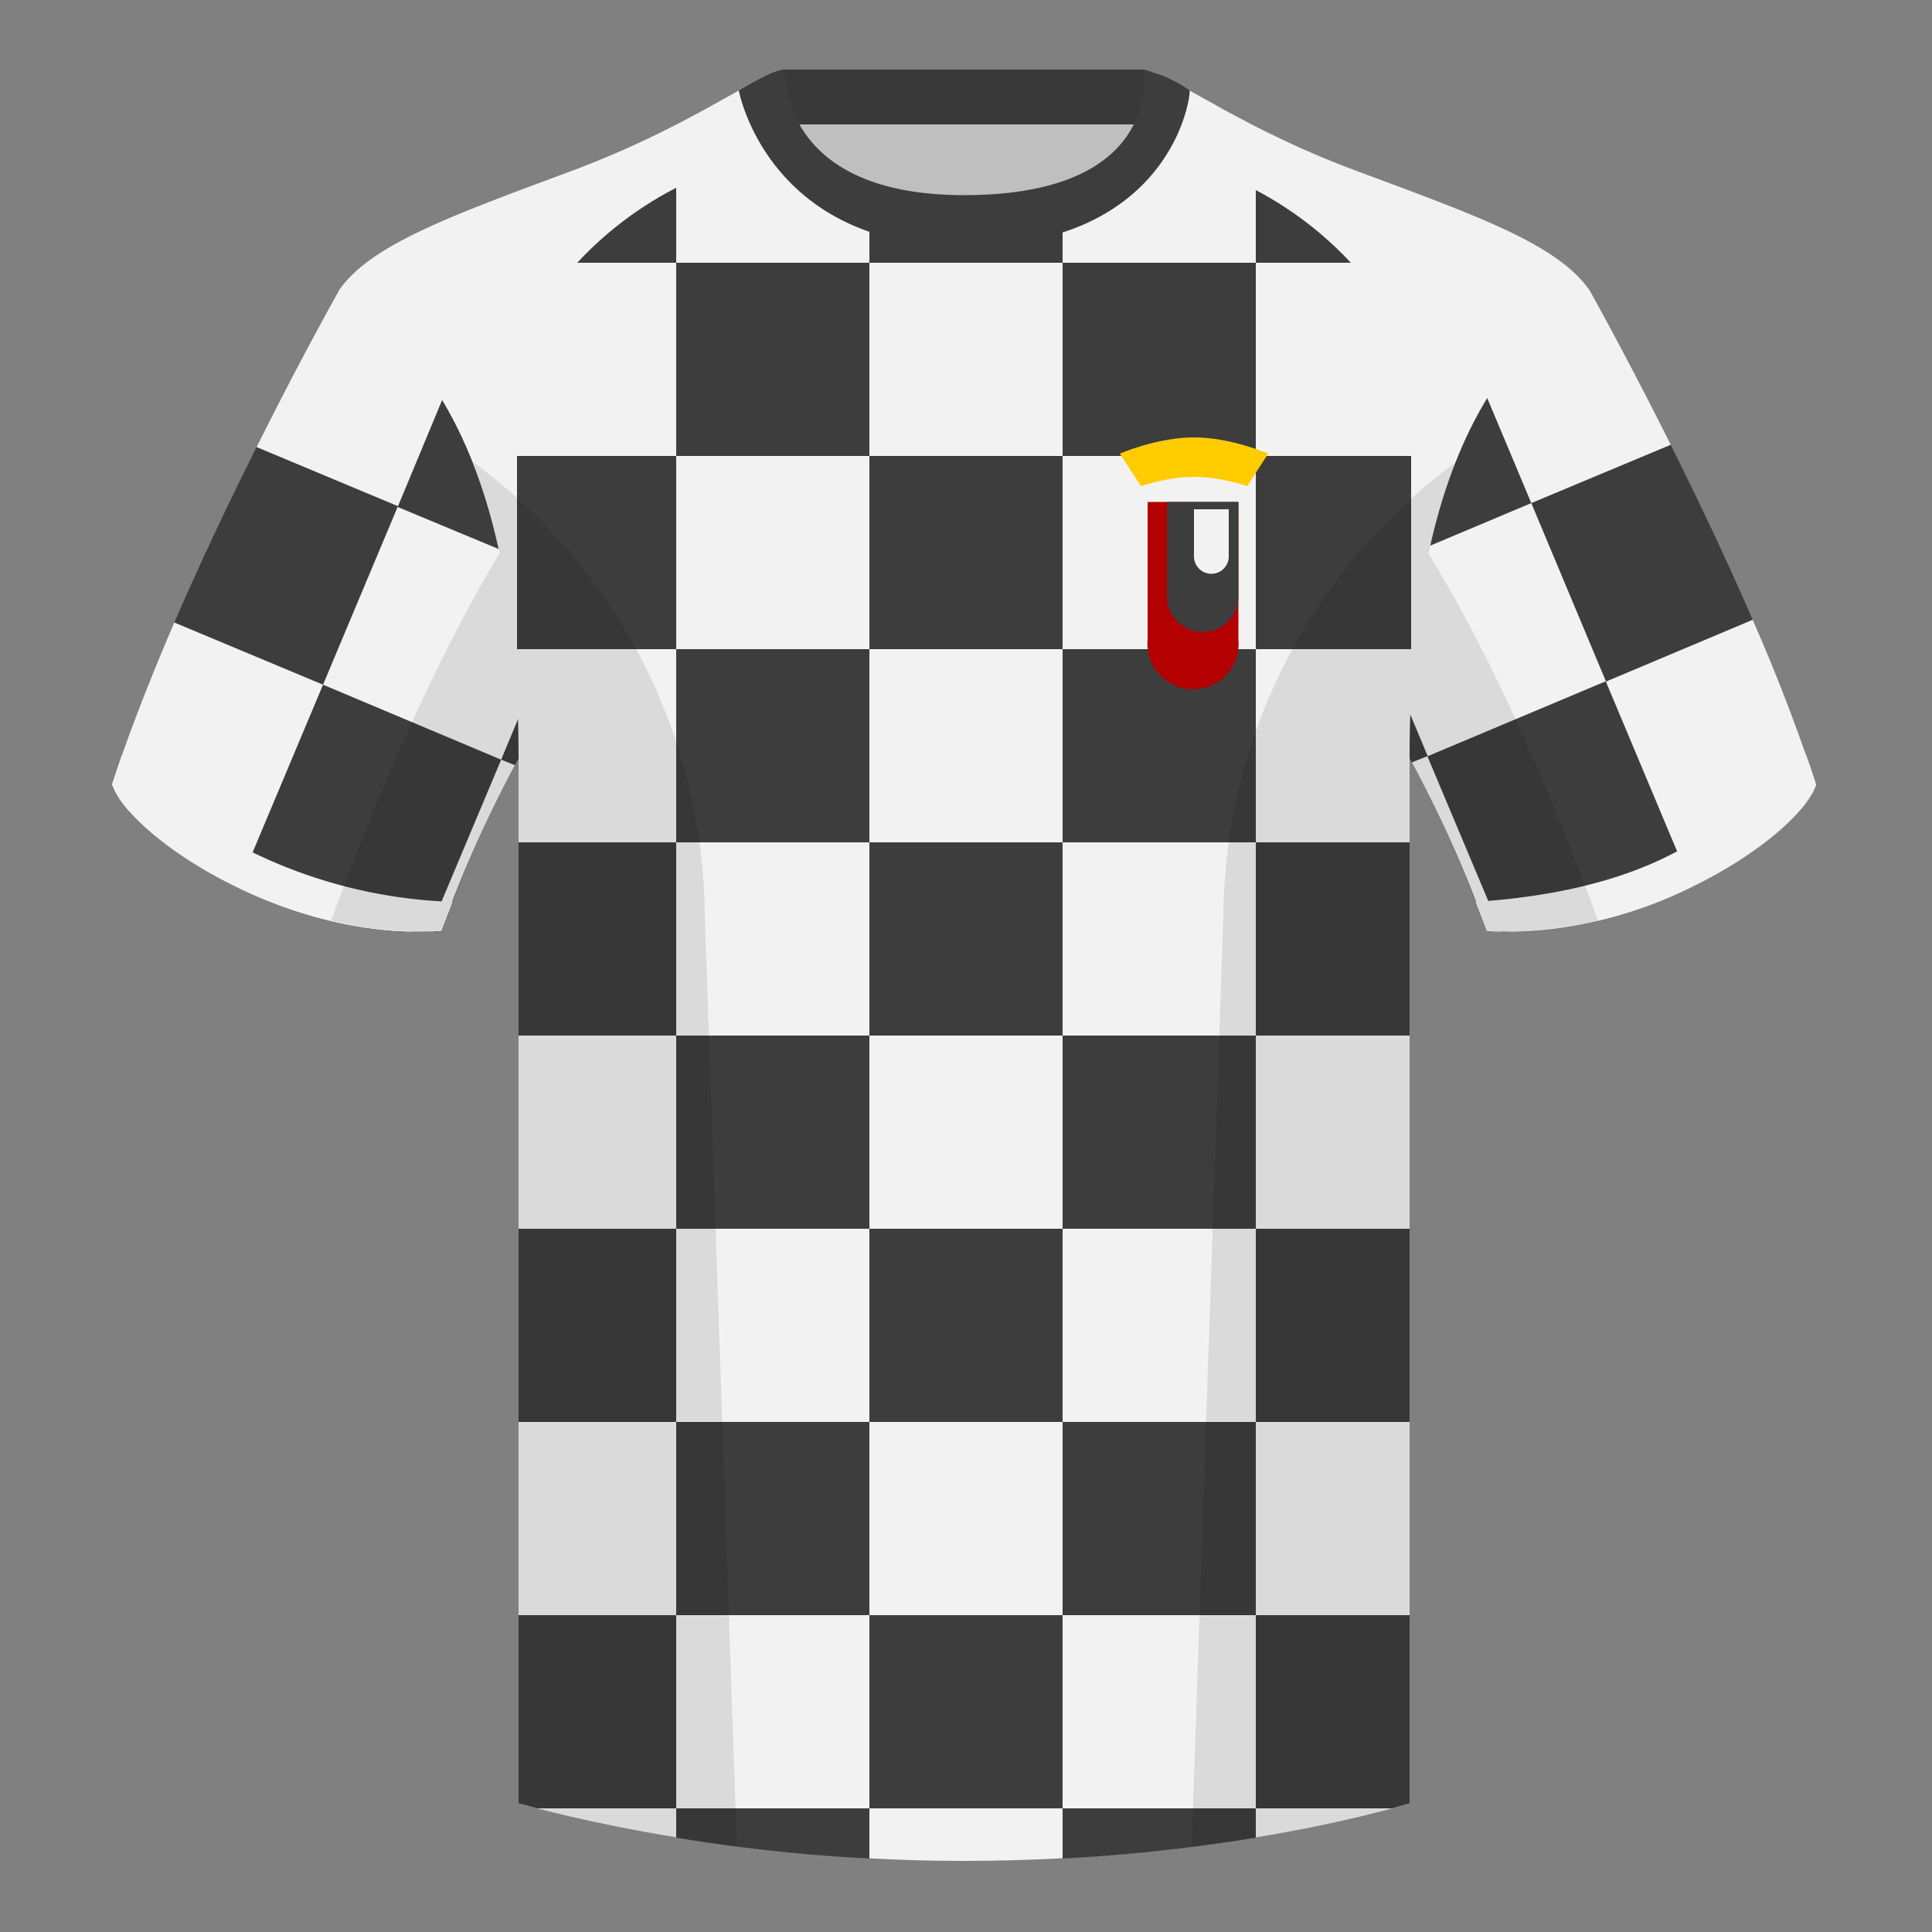 <svg xmlns="http://www.w3.org/2000/svg" width="500" height="500" fill="none" viewBox="0 0 500 500"><rect x="0" y="0" width="500" height="500" fill="#808080" stroke="none"/><g clip-path="url(#clip0_6597_1915)"><path fill="#BFBFBF" fill-rule="evenodd" d="M203 109.2h93.6V21.9H203v87.3Z" clip-rule="evenodd"/><path fill="#393939" fill-rule="evenodd" d="M202.9 32.2h93.4V18H203v14.2Z" clip-rule="evenodd"/><path fill="#3D3D3D" fill-rule="evenodd" d="M87.6 75.3S46.8 148 29 203c4.4 13.4 45.2 40.9 85.2 38 13.4-36.5 24.5-52 24.5-52s3-95.2-51.1-113.7" clip-rule="evenodd"/><path fill="#F2F2F2" d="M106.6 241.1c-16-.3-31.9-5-45-11.4l2.6-6.3 42.4 17.7Zm26.6-43a313.4 313.4 0 0 0-19 42.8l-3.2.2 18.7-44.5 3.5 1.4Zm-49.6-20.9-19.4 46.2-30-12.7A23 23 0 0 1 29 203c4.3-13.3 10-27.7 16.1-41.9l38.5 16.1Zm51-32.8c2.4 12 3.4 23.2 3.8 31.3l-8.7 20.9-46.1-19.4 19.3-46 31.7 13.2Zm-47-69.1a58.4 58.4 0 0 1 29 23L103 131l-36.6-15.3c11.8-23.7 21.3-40.5 21.3-40.5Z"/><path fill="#3D3D3D" fill-rule="evenodd" d="M411.5 75.3S452.2 148 470 203c-4.4 13.4-45.2 40.9-85.2 38-13.3-36.5-24.5-52-24.5-52s-3-95.2 51.2-113.7" clip-rule="evenodd"/><path fill="#F2F2F2" d="M437.9 229.5a109.6 109.6 0 0 1-47.6 11.6l44.6-18.7 3 7.1ZM388.5 241.1c-1.2 0-2.5 0-3.7-.2a310 310 0 0 0-19.4-43.6l4-1.6 19.1 45.4ZM453.6 160.4A487 487 0 0 1 470 203c-.6 2-2 4-3.9 6.4l-31.2 13-19.3-46 38-16ZM415.6 176.3l-46.1 19.4-8.8-21c.4-8.3 1.5-19.4 4-31.2l31.6-13.3 19.3 46.1ZM411.5 75.3s9.3 16.6 20.9 39.8l-36.1 15.1-13.6-32.4a58.2 58.2 0 0 1 28.8-22.5Z"/><path fill="#F2F2F2" fill-rule="evenodd" d="M249.5 57.7c-50 0-47.8-39.5-48.7-39.1-7.5 2.6-24.2 14.9-52.5 25.5-31.8 11.8-52.6 19.3-60.7 31.2 11 8.9 46.6 29 46.6 120.3v271.1s49.7 14.9 115 14.9c68.9 0 115.6-14.9 115.6-14.9v-271c0-91.5 35.6-111.5 46.7-120.4-8.2-12-29-19.4-60.8-31.2-28.4-10.6-45-23-52.5-25.5-1-.4 4.2 39.1-48.7 39.1Z" clip-rule="evenodd"/><path fill="#3D3D3D" fill-rule="evenodd" d="M175 48.6V68h50V53.4a64.1 64.1 0 0 0 24.5 4.3c10.7 0 19-1.6 25.5-4.2V68h50V49.2A92.3 92.3 0 0 1 349.6 68H325v50h-50V68h-50v50h-50V68h-25.6A92.9 92.9 0 0 1 175 48.6ZM225 481c-19-1-36-3.1-50-5.4V468h50v12.9Zm100-5.4a466.1 466.1 0 0 1-50 5.4V468h50v7.5ZM134.2 418H175v50h-36l-4.8-1.3V418Zm230.6 0v48.7l-4.5 1.3H325v-50h39.8ZM134.2 318H175v50h-40.8v-50Zm230.6 0v50H325v-50h39.8ZM134.2 218H175v50h-40.8v-50Zm230.6 0v50H325v-50h39.8Zm-231-100H175v50h-41.2v-50Zm231.4 0v50H325v-50h40.2ZM225 418h50v50h-50v-50Zm-50-50h50v50h-50v-50Zm100 0h50v50h-50v-50Zm-50-50h50v50h-50v-50Zm-50-50h50v50h-50v-50Zm100 0h50v50h-50v-50Zm-50-50h50v50h-50v-50Zm-50-50h50v50h-50v-50Zm100 0h50v50h-50v-50Zm-50-50h50v50h-50v-50Z" clip-rule="evenodd"/><path fill="#3D3D3D" fill-rule="evenodd" d="M249.6 63.8c51.5 0 58.3-36 58.3-40.4a35.3 35.3 0 0 0-12-5.4s5.8 32.5-46.4 32.5C201 50.5 203.2 18 203.2 18c-2.3 0-6.3 2.1-12 5.4 0 0 7.3 40.4 58.4 40.4" clip-rule="evenodd"/><path fill="#F2F2F2" fill-rule="evenodd" d="M467.3 195.1c1 2.7 1.9 5.3 2.7 8-4.4 13.3-45.2 40.8-85.2 37.8l-2.9-7.5c20.8-1.4 38-5.6 51.6-12.8a125.5 125.5 0 0 0 33.8-25.5ZM31.6 195.2c9.1 9.8 20.4 18.3 33.8 25.4a127.9 127.9 0 0 0 51.7 12.8l-2.9 7.5c-40 3-80.8-24.5-85.2-37.9l2.6-7.8Z" clip-rule="evenodd"/><path fill="#000" fill-opacity=".1" fill-rule="evenodd" d="M413.6 238.3c-9.3 2.3-19 3.3-28.8 2.6a304 304 0 0 0-20-44.7v270.5s-21.1 6.8-55.9 11.2l-.5-.1 8.2-240.7a147 147 0 0 1 60.1-117.4c-2.6 6.7-5 14.6-7 23.6 7.4 11.9 24.5 42 43.9 95ZM190.7 477.8c-34.2-4.4-56.5-11-56.5-11V196.1a304 304 0 0 0-20 44.7 93.6 93.6 0 0 1-28.5-2.6c19.4-52.9 36.3-83 43.6-95-1.9-9-4.3-16.9-7-23.7a147 147 0 0 1 60.1 117.5l8.3 240.7Z" clip-rule="evenodd"/><path fill="#FC0" fill-rule="evenodd" d="M289.8 117.4s9.6-4.2 19.2-4.2 19.2 4.2 19.2 4.2l-5.4 8.4s-6.9-2.4-13.8-2.4c-6.8 0-13.7 2.4-13.7 2.4l-5.5-8.4Z" clip-rule="evenodd"/><path fill="#B30000" d="M297 129.9h23.5v35.6a11.8 11.8 0 1 1-23.5 0v-35.6Z"/><path fill="#3D3D3D" d="M302 129.9h18.5v25.3a9.3 9.3 0 0 1-18.5 0v-25.3Z"/><path fill="#F2F2F2" d="M309 131.8h9V144a4.5 4.5 0 1 1-9 0v-12.2Z"/></g><defs><clipPath id="clip0_6597_1915"><path fill="#fff" d="M0 0h500v500H0z"/></clipPath></defs></svg>